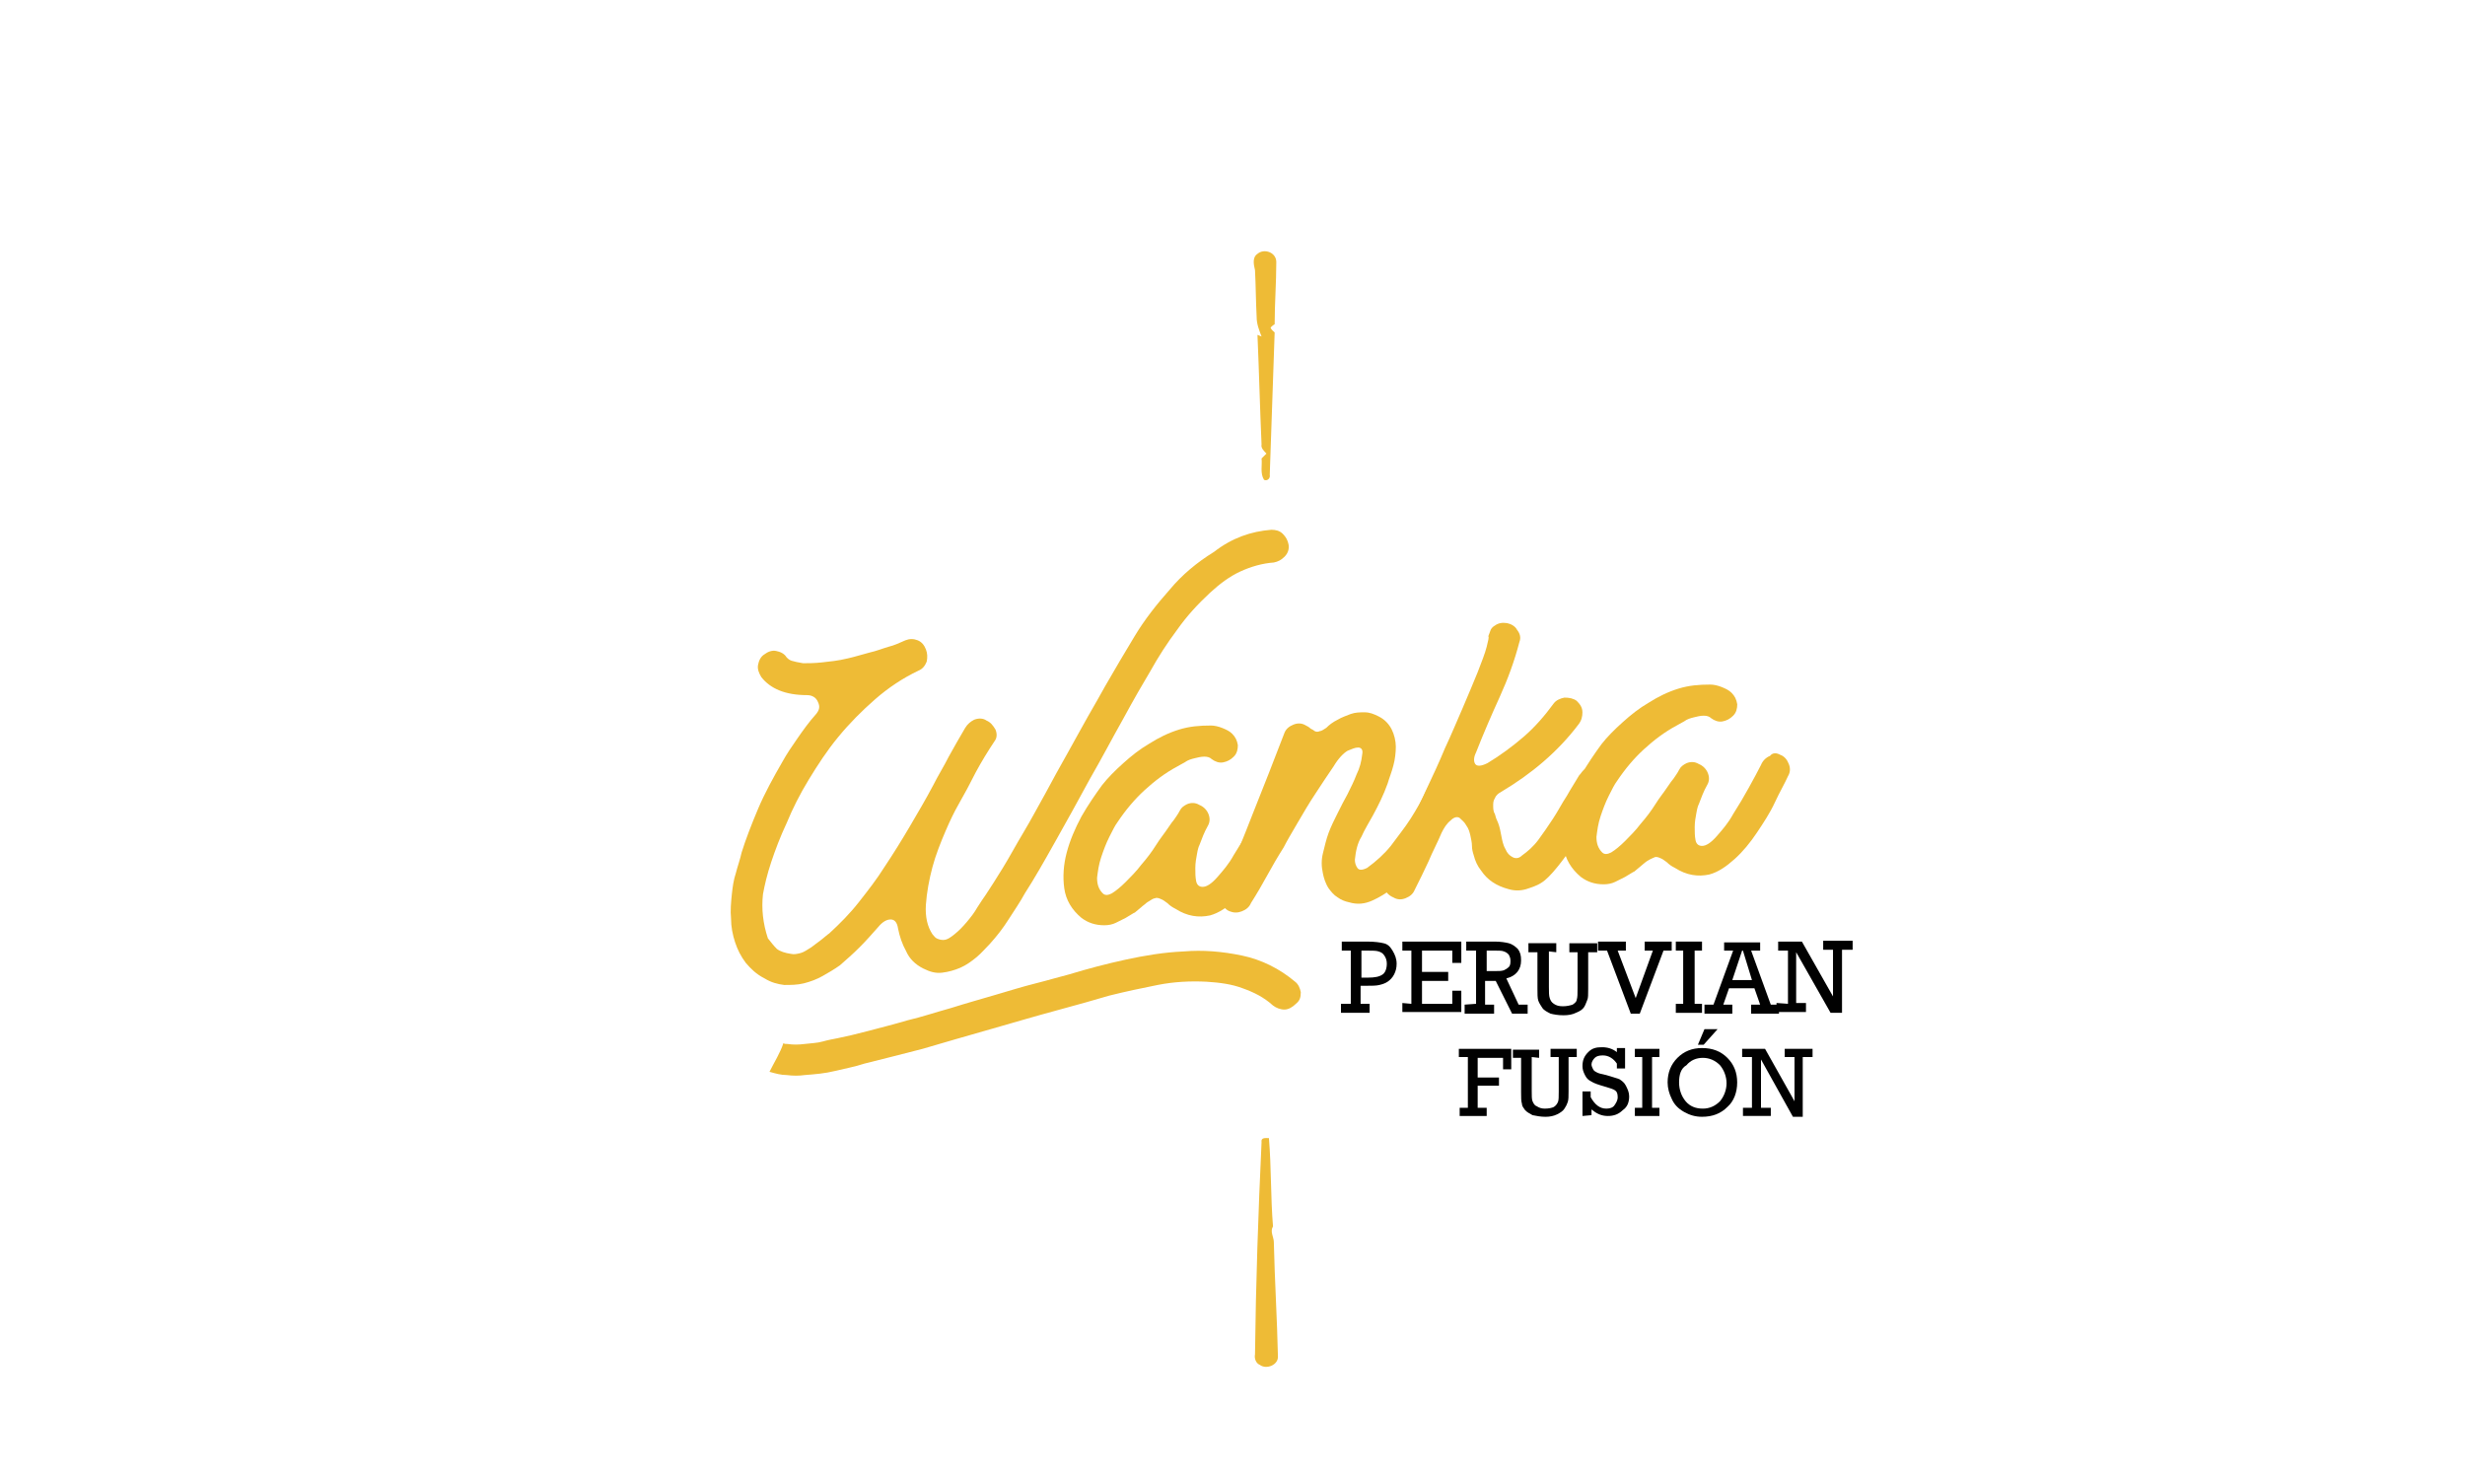 <?xml version="1.0" encoding="UTF-8"?><svg id="Capa_1" xmlns="http://www.w3.org/2000/svg" viewBox="0 0 1080 650"><defs><style>.cls-1{fill:#eebb36;}.cls-2{fill:#010101;}</style></defs><path class="cls-1" d="M550.94,111.22c2.87-2.51,8.25-.72,8.25,3.59,0,8.97-.72,18.29-.72,27.26-.72,.36-1.43,1.08-1.79,1.43,.36,1.08,1.08,1.43,1.79,2.15-.72,20.8-1.43,41.61-2.15,62.41,.36,1.43-1.08,2.87-2.51,2.15-1.79-2.87-.72-6.46-1.08-9.33,.72-.72,1.43-1.43,2.15-2.15-1.08-1.08-2.51-2.51-2.15-3.95-.72-16.14-1.08-31.92-1.79-48.07l1.79,.72c-1.08-2.87-2.15-5.38-2.15-8.61-.36-6.82-.36-13.63-.72-20.45-.72-2.87-1.08-5.74,1.08-7.17Z"/><path class="cls-1" d="M552.73,500.41c-.36-2.15,1.79-1.79,3.23-1.79,1.08,12.91,.72,25.83,1.79,38.74-1.43,2.15,.36,4.66,.36,6.82,.36,16.5,1.43,33.36,1.79,49.86,.36,3.95-5.02,6.1-7.89,3.95-1.79-.72-2.51-2.87-2.15-4.66,.36-31.21,1.43-62.05,2.87-92.9Z"/><g><path class="cls-2" d="M591.83,439.79v-23.32h-3.95v-3.95h11.12c3.23,0,5.74,.36,7.17,.72,1.79,.36,2.87,1.43,3.95,3.23,1.08,1.79,1.79,3.59,1.79,5.74,0,1.79-.36,3.23-1.08,4.66-.72,1.43-1.79,2.51-2.87,3.23-1.08,.72-2.15,1.08-3.59,1.43s-3.23,.36-6.1,.36h-2.15v7.89h3.95v3.95h-12.55v-3.95h4.3Zm4.66-11.48h2.87c2.87,0,5.02-.36,6.46-1.43,1.08-.72,1.79-2.51,1.79-4.66,0-1.43-.36-2.51-1.08-3.59-.72-1.08-1.43-1.43-2.51-1.79-1.08-.36-2.51-.36-4.66-.36h-2.87v11.84h0Z"/><path class="cls-2" d="M618.37,439.79v-23.32h-3.95v-3.95h25.83v9.33h-3.95v-5.38h-13.27v9.33h11.48v3.95h-11.48v10.04h13.27v-5.74h3.95v9.33h-25.83v-3.95l3.95,.36h0Z"/><path class="cls-2" d="M646.71,439.79v-23.32h-4.3v-3.95h12.55c2.51,0,4.66,.36,6.1,.72,1.43,.36,2.87,1.43,3.95,2.51,1.08,1.43,1.43,2.87,1.43,5.02,0,3.95-2.15,6.82-6.46,7.89l5.38,11.48h3.95v3.95h-6.82l-7.17-14.35h-4.66v10.4h3.95v3.95h-12.91v-3.95l5.02-.36h0Zm4.66-14.35h3.59c1.79,0,2.87,0,3.95-.36,.72-.36,1.43-.72,2.15-1.43,.72-.72,.72-1.79,.72-2.87s-.36-1.79-.72-2.51c-.72-.72-1.08-1.08-2.15-1.43-.72-.36-2.15-.36-3.59-.36h-3.95v8.97Z"/><path class="cls-2" d="M678.63,416.83v15.42c0,2.51,0,3.95,.36,5.02s.72,1.79,1.79,2.51,2.15,1.08,3.95,1.08,3.23-.36,4.3-.72c1.08-.72,1.79-1.43,1.79-2.15,.36-1.08,.36-2.51,.36-5.02v-15.78h-3.59v-3.95h12.2v3.95h-3.95v16.14c0,2.15,0,3.95-.36,4.66s-.72,2.15-1.43,3.23c-.72,1.08-1.79,1.79-3.59,2.51-1.43,.72-3.23,1.08-5.38,1.08-2.51,0-4.3-.36-5.74-.72-1.43-.72-2.87-1.43-3.59-2.51-.72-1.08-1.43-2.15-1.79-3.23s-.36-2.87-.36-5.38v-15.78h-3.95v-3.95h12.2v3.95l-3.23-.36h0Z"/><path class="cls-2" d="M714.5,444.09l-10.4-27.62h-3.95v-3.95h12.2v3.95h-3.59l7.89,20.8,7.53-20.8h-3.59v-3.95h11.84v3.95h-3.59l-10.4,27.62h-3.95Z"/><path class="cls-2" d="M737.46,439.79v-23.32h-3.23v-3.95h11.48v3.95h-3.23v23.32h3.23v3.95h-11.48v-3.95h3.23Z"/><path class="cls-2" d="M768.67,432.97h-11.12l-2.51,7.17h3.95v3.95h-12.2v-3.95h3.95l8.61-23.67h-3.95v-3.59h15.78v3.59h-3.95l8.61,23.67h3.59v3.95h-12.2v-3.95h3.95l-2.51-7.17Zm-1.08-3.59l-3.95-12.91h-.36l-4.3,12.91h8.61Z"/><path class="cls-2" d="M783.37,439.79v-23.32h-4.3v-3.95h10.4l13.63,24.03v-20.45h-4.3v-3.95h12.91v3.95h-4.66v27.62h-5.02l-15.07-26.54v22.24h4.3v3.95h-12.91v-3.95l5.02,.36h0Z"/></g><path class="cls-1" d="M557.03,232.1c1.79,0,3.59,.36,5.02,1.79s2.15,2.87,2.51,4.66c.36,2.15-.36,3.95-1.79,5.38s-2.87,2.15-4.66,2.51c-5.02,.36-10.04,1.79-14.71,3.95-4.66,2.15-8.97,5.38-13.27,9.33-5.38,5.02-10.04,10.04-14.35,16.14-4.3,5.74-8.25,11.84-11.84,18.29-3.23,5.38-7.17,12.2-11.84,20.8-4.66,8.25-9.33,17.22-14.71,26.54-5.02,9.33-10.04,18.29-15.07,27.26-5.02,8.97-9.33,16.5-13.27,22.6-2.15,3.95-4.66,7.53-7.17,11.48-2.51,3.95-5.02,7.17-8.25,10.76-1.79,1.79-3.59,3.95-5.74,5.74s-4.66,3.59-7.17,4.66-5.02,1.79-7.89,2.15c-2.87,.36-5.38-.36-8.25-1.79-3.59-1.79-6.1-4.3-7.53-7.53-1.79-3.23-2.87-6.46-3.59-10.04-.36-2.51-1.43-3.95-3.23-3.95s-3.59,1.08-5.38,3.23c-2.87,3.23-5.38,6.1-8.25,8.97s-5.74,5.38-8.61,7.89c-2.51,1.79-5.02,3.23-7.53,4.66s-5.38,2.51-8.25,3.23c-2.87,.72-5.74,.72-8.61,.72-2.87-.36-5.74-1.08-8.61-2.87-3.59-1.79-6.1-4.3-8.25-6.82-2.15-2.87-3.59-5.74-4.66-8.97s-1.79-6.82-1.79-10.4c-.36-3.59,0-7.17,.36-10.76,.36-3.23,.72-6.1,1.79-9.33,.72-2.87,1.79-5.74,2.51-8.97,1.79-5.74,4.3-12.2,7.17-19.01s6.82-13.99,10.76-20.8c1.79-3.23,3.95-6.46,6.46-10.04,2.51-3.59,5.02-7.17,8.25-10.76,1.43-1.79,1.79-3.23,.72-5.38-.72-1.79-2.51-2.87-4.66-2.87-9.68,0-16.14-2.87-20.09-7.89-1.08-1.79-1.79-3.59-1.43-5.38s1.08-3.59,2.87-4.66c1.43-1.08,3.23-1.79,5.02-1.43s3.59,1.08,4.66,2.87c.36,.36,1.08,1.08,2.15,1.43,1.08,.36,2.87,.72,5.02,1.08,2.15,0,5.02,0,8.25-.36s7.17-.72,11.48-1.79c3.23-.72,6.46-1.79,9.33-2.51,3.23-.72,5.74-1.79,8.25-2.51,2.87-.72,5.02-1.79,7.53-2.87,1.79-.72,3.59-.72,5.38,0s2.87,2.15,3.59,3.95,.72,3.59,.36,5.38c-.72,1.79-1.79,3.23-3.59,3.95-6.82,3.23-13.27,7.53-19.01,12.55-5.74,5.02-11.12,10.4-16.14,16.5s-8.97,12.2-12.91,18.65c-3.95,6.46-7.17,12.91-9.68,19.01-2.87,6.1-5.02,11.84-6.82,17.22-1.79,5.38-2.87,10.04-3.59,13.99-.36,3.23-.36,6.46,0,9.68,.36,3.23,1.08,6.46,2.15,9.68,1.43,1.79,2.51,3.23,3.95,4.66,1.43,1.08,3.59,1.79,6.1,2.15,1.43,.36,2.87,0,4.3-.36s2.87-1.43,4.66-2.51c1.43-1.08,2.87-2.15,4.3-3.23,1.43-1.08,2.51-2.15,3.59-2.87,4.66-4.3,8.97-8.61,12.91-13.63s7.89-10.04,11.48-15.78c3.59-5.38,7.17-11.12,10.76-17.22,3.59-6.1,7.17-12.2,10.4-18.29,2.15-4.3,4.66-8.25,6.82-12.55,2.15-3.95,4.66-8.25,7.17-12.55,1.08-1.79,2.51-2.87,3.95-3.59,1.79-.72,3.95-.72,5.38,.36,1.79,.72,2.87,2.15,3.95,3.95,.72,1.79,.72,3.59-.36,5.02-2.87,4.3-5.74,8.97-8.25,13.63-2.51,5.02-5.02,9.68-7.89,14.71-1.43,2.51-3.23,6.1-5.38,11.12s-4.3,10.4-5.74,15.78c-1.43,5.38-2.51,11.12-2.87,16.5-.36,5.38,.72,9.68,2.87,12.91,.72,.72,1.08,1.43,1.79,1.79s1.79,.72,2.87,.72c1.79,0,3.23-1.08,5.02-2.51,1.79-1.43,3.59-3.23,5.38-5.38s3.23-3.95,4.66-6.46c1.43-2.15,2.51-3.95,3.59-5.38,2.15-3.23,4.66-7.17,7.53-11.84,2.87-4.66,5.74-10.04,8.97-15.42s6.46-11.48,9.68-17.22c3.23-6.1,6.46-11.84,9.68-17.58,3.23-5.74,6.1-11.12,8.97-16.14,2.87-5.02,5.38-9.33,7.53-13.27,4.3-7.53,8.61-14.71,12.91-21.88s9.68-13.99,15.42-20.45c5.38-6.46,11.84-11.84,19.37-16.5,7.89-6.1,16.14-8.97,25.11-9.68Z"/><path class="cls-1" d="M569.95,434.77c-.36-1.79-1.08-3.59-2.51-4.66-6.82-5.74-14.71-9.68-23.32-11.48-8.61-1.79-17.22-2.51-25.47-1.79-8.61,.36-17.22,1.79-25.47,3.59-8.25,1.79-16.5,3.95-24.75,6.46-4.3,1.08-8.97,2.51-14.71,3.95s-11.48,3.23-17.58,5.02c-6.1,1.79-12.55,3.59-19.37,5.74-6.46,1.79-12.91,3.95-19.01,5.38-6.1,1.79-11.84,3.23-17.22,4.66s-10.04,2.51-13.63,3.23c-1.79,.36-3.95,.72-6.46,1.43s-5.02,.72-7.89,1.08c-2.87,.36-5.02,.36-7.53,0-.72,0-1.43,0-1.79-.36-1.43,4.3-3.95,8.25-6.1,12.55,2.51,.72,5.02,1.43,7.53,1.43,2.87,.36,5.38,.36,7.89,0,4.66-.36,8.97-.72,13.27-1.79s8.61-1.79,12.91-3.23c7.17-1.79,15.78-3.95,25.47-6.46,9.68-2.87,19.73-5.74,29.77-8.61s19.73-5.74,29.05-8.25c9.33-2.51,16.86-4.66,22.96-6.46,7.17-1.79,13.99-3.23,21.16-4.66,7.17-1.43,14.35-1.79,21.52-1.43,5.74,.36,11.12,1.08,15.78,2.87,5.02,1.79,9.33,3.95,13.27,7.53,1.43,1.08,3.23,1.79,5.02,1.79s3.59-1.08,5.02-2.51c1.79-1.43,2.15-2.87,2.15-5.02Z"/><g><path class="cls-1" d="M561.34,348.68c1.79,.72,2.87,2.15,3.59,3.95s.72,3.59-.36,5.38c-1.43,3.23-3.59,6.82-5.74,11.48-2.51,4.3-5.02,8.97-7.89,13.27s-6.1,8.25-9.68,11.48c-3.59,3.23-7.17,5.74-11.12,6.82-5.02,1.08-10.04,.36-15.07-2.87-1.43-.72-2.51-1.43-3.59-2.51-1.08-.72-1.79-1.43-2.87-1.79-.72-.36-1.79-.72-2.51-.36-.72,0-1.79,.72-2.87,1.43,0,0-.72,.36-1.08,.72-.72,.72-1.43,1.08-2.15,1.79s-1.43,1.08-2.15,1.79-1.08,.72-1.08,.72c-.72,.36-1.08,.72-1.79,1.08-.72,.36-1.08,.72-1.79,1.08-1.43,.72-2.87,1.43-4.3,2.15-1.43,.72-3.23,1.08-5.02,1.08-3.95,0-7.17-1.08-10.04-3.23-4.3-3.59-6.82-7.89-7.53-12.91s-.36-10.4,1.08-15.78,3.59-10.4,6.46-15.78c2.87-5.02,6.1-9.68,8.97-13.63,2.51-3.23,5.74-6.46,9.33-9.68,3.59-3.23,7.17-6.1,11.48-8.61,3.95-2.51,8.25-4.66,12.91-6.1,4.66-1.43,8.97-1.79,13.99-1.79,1.43,0,3.23,.36,5.02,1.08,1.79,.72,3.23,1.43,4.3,2.51,1.43,1.43,2.15,2.87,2.51,5.02,0,1.79-.36,3.59-1.79,5.02s-2.87,2.15-4.66,2.51-3.59-.36-5.02-1.43c-.72-.72-1.79-1.08-3.23-1.08s-2.87,.36-4.3,.72c-1.43,.36-2.87,.72-4.3,1.79-1.43,.72-2.51,1.43-3.23,1.79-5.38,2.87-10.04,6.46-14.35,10.4-4.3,3.95-8.25,8.61-11.84,13.99-1.08,1.43-2.15,3.59-3.59,6.46s-2.51,5.74-3.59,8.97-1.43,6.1-1.79,8.97c0,2.87,.72,5.02,2.51,6.82,1.08,1.08,2.51,.72,3.95,0,1.79-1.08,3.95-2.87,6.1-5.02s4.66-4.66,6.82-7.53c2.51-2.87,4.66-5.74,6.46-8.61,1.79-2.87,3.59-5.02,5.02-7.17s2.51-3.59,2.87-3.95c.72-1.08,1.79-2.51,2.51-3.95s1.79-2.15,3.23-2.87c1.79-.72,3.59-.72,5.38,.36,1.79,.72,3.23,2.15,3.95,3.95s.72,3.59-.36,5.38c-1.43,2.51-2.51,5.38-3.59,8.25-.36,.72-.72,1.79-1.08,3.95-.36,1.79-.72,3.95-.72,6.1s0,3.95,.36,5.74,1.43,2.51,2.87,2.51c1.79,0,3.95-1.43,6.46-4.3,2.51-2.87,5.02-5.74,7.17-9.68,2.51-3.95,4.66-7.53,6.82-11.48s3.95-7.17,5.38-10.04c.72-1.79,2.15-3.23,3.95-3.95,1.08-1.43,2.87-1.08,4.66-.36Z"/><path class="cls-1" d="M634.51,342.22c1.79,.72,3.23,2.15,3.95,3.95s.72,3.59-.36,5.38c-3.95,7.89-8.61,15.78-14.35,22.96-1.79,2.15-3.95,4.66-6.1,7.53-2.15,2.87-5.02,5.02-7.53,7.17-2.87,2.15-5.74,3.95-8.97,5.38s-6.46,1.79-10.04,.72c-1.79-.36-3.59-1.08-5.02-2.15-1.79-1.08-2.87-2.51-3.95-3.95-1.43-2.15-2.15-4.66-2.51-6.46-.72-3.23-.72-6.1,0-8.97s1.43-6.1,2.51-8.97c1.08-2.87,2.51-5.74,3.95-8.61s2.87-5.74,4.3-8.25c1.43-2.87,2.87-5.74,3.95-8.61,1.43-2.87,2.15-5.74,2.51-8.97,.36-1.79-.36-2.87-1.79-2.87s-2.87,.72-4.66,1.43c-1.79,1.08-3.95,3.23-6.1,6.82-2.51,3.59-5.02,7.53-7.89,11.84-2.87,4.3-5.38,8.61-7.89,12.91-2.51,4.3-4.66,7.89-6.1,10.76-2.51,3.95-5.02,8.25-7.17,12.2s-4.66,8.25-7.17,12.2c-.72,1.79-2.15,2.87-3.95,3.59s-3.59,.72-5.38,0-2.87-2.15-3.59-3.95-.72-3.59,.36-5.38c4.66-11.84,9.33-22.96,13.63-34.08,4.3-10.76,8.97-22.6,13.63-34.79,.72-1.79,2.15-2.87,3.95-3.59s3.59-.72,5.38,.36c.72,.36,1.43,.72,2.15,1.43,.72,.36,1.43,.72,1.79,1.08,.72,.36,1.43,.36,2.15,0,.72,0,1.79-.72,2.87-1.43,1.43-1.43,2.87-2.51,5.02-3.59,1.79-1.08,3.95-1.79,5.74-2.51,2.15-.72,3.95-.72,6.1-.72s3.95,.72,6.1,1.79c2.87,1.43,4.66,3.59,5.74,5.74,1.08,2.15,1.79,5.02,1.79,7.53s-.36,5.74-1.08,8.25c-.72,2.87-1.79,5.38-2.51,7.89-1.79,5.02-3.95,9.33-6.46,13.99-1.79,3.23-3.59,6.1-5.02,9.33-1.79,2.87-2.51,6.46-2.87,10.04,0,1.43,.36,2.51,1.08,3.59,.72,1.08,2.15,1.08,4.3,0,3.95-2.87,7.53-6.1,10.4-9.68,2.87-3.95,6.1-7.89,8.61-11.84,2.51-3.95,5.02-8.25,7.17-12.91,.72-1.79,2.15-3.23,3.95-3.95,1.79-.36,3.59-.36,5.38,.36Z"/><path class="cls-1" d="M704.82,340.79c.72,1.79,.72,3.95-.36,5.38-1.08,1.79-2.87,5.02-5.38,8.97-2.51,3.95-5.02,8.25-7.89,12.55-2.87,4.3-5.74,8.25-8.61,11.84s-5.38,6.1-7.17,7.17c-2.15,1.43-4.66,2.15-6.82,2.87-2.51,.72-5.02,.72-7.53,0-5.38-1.43-9.33-3.95-12.2-8.25-1.43-1.79-2.51-3.95-3.23-6.82-.36-1.08-.72-2.51-.72-3.95s-.36-2.87-.72-4.66c-.36-1.43-.72-2.87-1.79-4.3-.72-1.43-1.79-2.15-2.87-3.23-1.08-.72-2.51-.36-3.95,1.08-1.79,1.43-2.87,3.23-3.95,5.38-1.79,4.3-3.95,8.25-5.74,12.55-1.79,3.95-3.95,8.25-6.1,12.55-.72,1.79-2.15,2.87-3.95,3.59s-3.59,.72-5.38-.36c-1.79-.72-3.23-2.15-3.95-3.95s-.72-3.59,.36-5.38c.72-1.43,1.79-3.95,3.59-7.53,1.79-3.59,3.95-8.25,6.46-13.27,2.51-5.02,5.02-10.76,7.89-16.86,2.87-6.1,5.74-12.2,8.25-18.29,2.87-6.1,5.38-12.2,7.89-17.93,2.51-5.74,4.66-11.12,6.46-15.42,1.79-4.66,3.23-8.25,3.95-11.12,.72-2.87,1.08-4.3,.72-4.66,.36-1.08,.72-1.79,1.08-2.87,.36-.72,1.08-1.43,1.79-1.79,1.43-1.08,3.23-1.43,5.38-1.08,1.79,.36,3.59,1.43,4.3,2.87,1.43,1.79,1.79,3.59,1.08,5.38-2.15,8.25-5.02,16.14-8.61,24.03s-7.17,16.14-10.4,24.39c-1.08,2.15-1.08,3.95-.36,5.02,.72,1.08,2.51,1.08,5.38-.36,5.38-3.23,10.76-7.17,15.78-11.48s9.33-9.33,13.27-14.71c1.08-1.43,2.87-2.15,4.66-2.51,2.15,0,3.95,.36,5.38,1.43,1.43,1.43,2.51,2.87,2.51,5.02,0,1.79-.36,3.59-1.79,5.38-8.97,11.84-20.45,21.52-33.72,29.41-1.43,.72-2.51,1.79-2.87,2.87-.72,1.08-.72,2.15-.72,3.23s0,2.51,.72,3.59c.36,1.43,.72,2.51,1.43,3.95,.72,1.79,1.08,3.95,1.43,5.74s.72,3.95,1.79,5.74c.72,1.79,1.79,2.87,3.23,3.59s2.87,.36,3.95-.72c2.51-1.79,5.02-3.95,7.17-6.82s4.3-6.1,6.46-9.33c2.15-3.23,3.95-6.82,6.1-10.04,1.79-3.23,3.95-6.46,5.38-8.97,.72-.72,1.08-1.43,1.79-2.15s1.43-1.08,2.51-1.43c1.79-.72,3.59-.72,5.38,.36,1.08,1.43,2.51,2.51,3.23,4.3Z"/><path class="cls-1" d="M780.14,330.74c1.79,.72,2.87,2.15,3.59,3.95s.72,3.59-.36,5.38c-1.43,3.23-3.59,6.82-5.74,11.48s-5.02,8.97-7.89,13.27c-2.87,4.3-6.1,8.25-9.68,11.48-3.59,3.23-7.17,5.74-11.12,6.82-5.02,1.08-10.04,.36-15.07-2.87-1.43-.72-2.51-1.43-3.59-2.51-1.08-.72-1.79-1.43-2.87-1.79-.72-.36-1.79-.72-2.51-.36s-1.79,.72-2.87,1.43c0,0-.72,.36-1.08,.72s-1.43,1.08-2.15,1.79-1.43,1.08-2.15,1.79-1.08,.72-1.08,.72c-.72,.36-1.08,.72-1.79,1.08-.72,.36-1.08,.72-1.79,1.08-1.43,.72-2.87,1.43-4.3,2.15s-3.23,1.08-5.02,1.08c-3.95,0-7.17-1.08-10.04-3.23-4.3-3.59-6.82-7.89-7.53-12.91-.72-5.02-.36-10.4,1.08-15.78,1.43-5.38,3.59-10.4,6.46-15.78,2.87-5.02,6.1-9.68,8.97-13.63,2.51-3.23,5.74-6.46,9.33-9.68,3.59-3.23,7.17-6.1,11.48-8.61,3.95-2.51,8.25-4.66,12.91-6.1,4.66-1.43,8.97-1.79,13.99-1.79,1.43,0,3.23,.36,5.02,1.08,1.79,.72,3.23,1.43,4.3,2.51,1.43,1.43,2.15,2.87,2.51,5.02,0,1.79-.36,3.59-1.79,5.02s-2.87,2.15-4.66,2.51-3.59-.36-5.02-1.43c-.72-.72-1.79-1.08-3.23-1.08s-2.87,.36-4.3,.72c-1.43,.36-2.87,.72-4.3,1.79-1.43,.72-2.51,1.43-3.23,1.79-5.38,2.87-10.04,6.46-14.35,10.4s-8.25,8.61-11.84,13.99c-1.08,1.43-2.15,3.59-3.59,6.46s-2.51,5.74-3.59,8.97-1.43,6.1-1.79,8.97c0,2.87,.72,5.02,2.51,6.82,1.08,1.08,2.51,.72,3.95,0,1.79-1.08,3.95-2.87,6.1-5.02s4.66-4.66,6.82-7.53c2.51-2.87,4.66-5.74,6.46-8.61,1.79-2.87,3.59-5.02,5.02-7.17s2.51-3.59,2.87-3.95c.72-1.08,1.79-2.51,2.51-3.95s1.79-2.15,3.23-2.87c1.79-.72,3.59-.72,5.38,.36,1.79,.72,3.23,2.15,3.95,3.95s.72,3.59-.36,5.38c-1.43,2.51-2.51,5.38-3.59,8.25-.36,.72-.72,1.79-1.08,3.95-.36,1.79-.72,3.95-.72,6.1s0,3.95,.36,5.74,1.43,2.51,2.87,2.51c1.79,0,3.95-1.43,6.46-4.3,2.51-2.87,5.02-5.74,7.17-9.68,2.51-3.95,4.66-7.53,6.82-11.48s3.95-7.17,5.38-10.04c.72-1.79,2.15-3.23,3.95-3.95,1.08-1.43,2.87-1.43,4.66-.36Z"/></g><g><path class="cls-2" d="M643.12,485.34v-22.24h-3.95v-3.59h22.96v8.97h-3.59v-5.02h-11.12v8.61h9.33v3.59h-9.33v9.68h3.95v3.59h-11.84v-3.59h3.59Z"/><path class="cls-2" d="M671.1,463.1v14.71c0,2.15,0,3.95,.36,4.66s.72,1.79,1.79,2.15c1.08,.72,2.15,1.08,3.59,1.08,1.79,0,3.23-.36,3.95-.72,1.08-.72,1.43-1.43,1.79-2.15,.36-.72,.36-2.51,.36-4.66v-15.07h-3.59v-3.59h11.48v3.59h-3.59v15.07c0,2.15,0,3.59-.36,4.66s-.72,1.79-1.43,2.87c-.72,1.08-1.79,1.79-3.23,2.51s-3.23,1.08-5.02,1.08c-2.15,0-3.95-.36-5.74-.72-1.43-.72-2.51-1.43-3.23-2.15-.72-1.08-1.43-1.79-1.43-2.87-.36-1.08-.36-2.87-.36-5.02v-15.07h-3.59v-3.59h11.48v3.59l-3.23-.36h0Z"/><path class="cls-2" d="M693.34,488.93v-10.76h3.59v2.51c1.79,3.23,3.95,5.02,6.82,5.02,1.43,0,2.87-.36,3.59-1.43s1.43-2.15,1.43-3.59-.36-2.51-1.08-2.87c-.72-.72-2.51-1.08-4.66-1.79-2.51-.72-4.66-1.43-5.74-2.15-1.43-.72-2.15-1.43-2.87-2.87-.72-1.43-1.08-2.51-1.08-3.95,0-2.51,.72-4.3,2.51-6.1s3.59-2.15,6.1-2.15,4.66,.72,6.46,2.15v-1.79h3.59v8.97h-3.59v-2.15c-1.43-2.15-3.59-3.59-6.1-3.59-1.79,0-2.87,.36-3.59,1.08-.72,.72-1.43,1.79-1.43,2.87,0,.72,.36,1.43,.72,2.15s1.08,1.08,1.79,1.43c.72,.36,2.15,.72,3.95,1.08,2.51,.72,4.66,1.43,5.74,1.79,1.08,.72,2.15,1.43,2.87,2.87,.72,1.43,1.43,2.87,1.43,4.66,0,2.51-.72,4.66-2.87,6.1-1.79,1.79-3.95,2.51-6.46,2.51-2.87,0-5.02-1.08-7.17-2.87v2.51l-3.95,.36h0Z"/><path class="cls-2" d="M719.52,485.34v-22.24h-3.23v-3.59h10.76v3.59h-3.23v22.24h3.23v3.59h-10.76v-3.59h3.23Z"/><path class="cls-2" d="M730.64,474.22c0-4.3,1.43-7.89,4.3-10.76,2.87-2.87,6.46-4.3,10.76-4.3,4.66,0,8.25,1.43,11.12,4.3,2.87,2.87,4.3,6.46,4.3,10.76s-1.43,8.25-4.3,10.76c-2.87,2.87-6.46,4.3-11.12,4.3-2.87,0-5.38-.72-7.89-2.15s-4.3-3.23-5.38-5.74c-1.08-2.15-1.79-4.66-1.79-7.17Zm5.02,0c0,3.23,1.08,6.1,2.87,8.25s4.3,3.23,7.53,3.23c2.87,0,5.38-1.08,7.53-3.23,1.79-2.15,2.87-5.02,2.87-7.89s-1.08-5.74-2.87-7.89c-2.15-2.15-4.66-3.23-7.53-3.23s-5.38,1.08-7.17,3.23c-2.51,1.43-3.23,4.3-3.23,7.53Zm8.25-16.5l2.87-6.82h5.74l-6.1,6.82h-2.51Z"/><path class="cls-2" d="M767.59,485.34v-22.24h-4.3v-3.59h10.04l12.91,22.96v-19.37h-4.3v-3.59h12.2v3.59h-4.3v26.18h-4.3l-13.99-25.11v21.16h4.3v3.59h-12.2v-3.59h3.95Z"/></g></svg>
